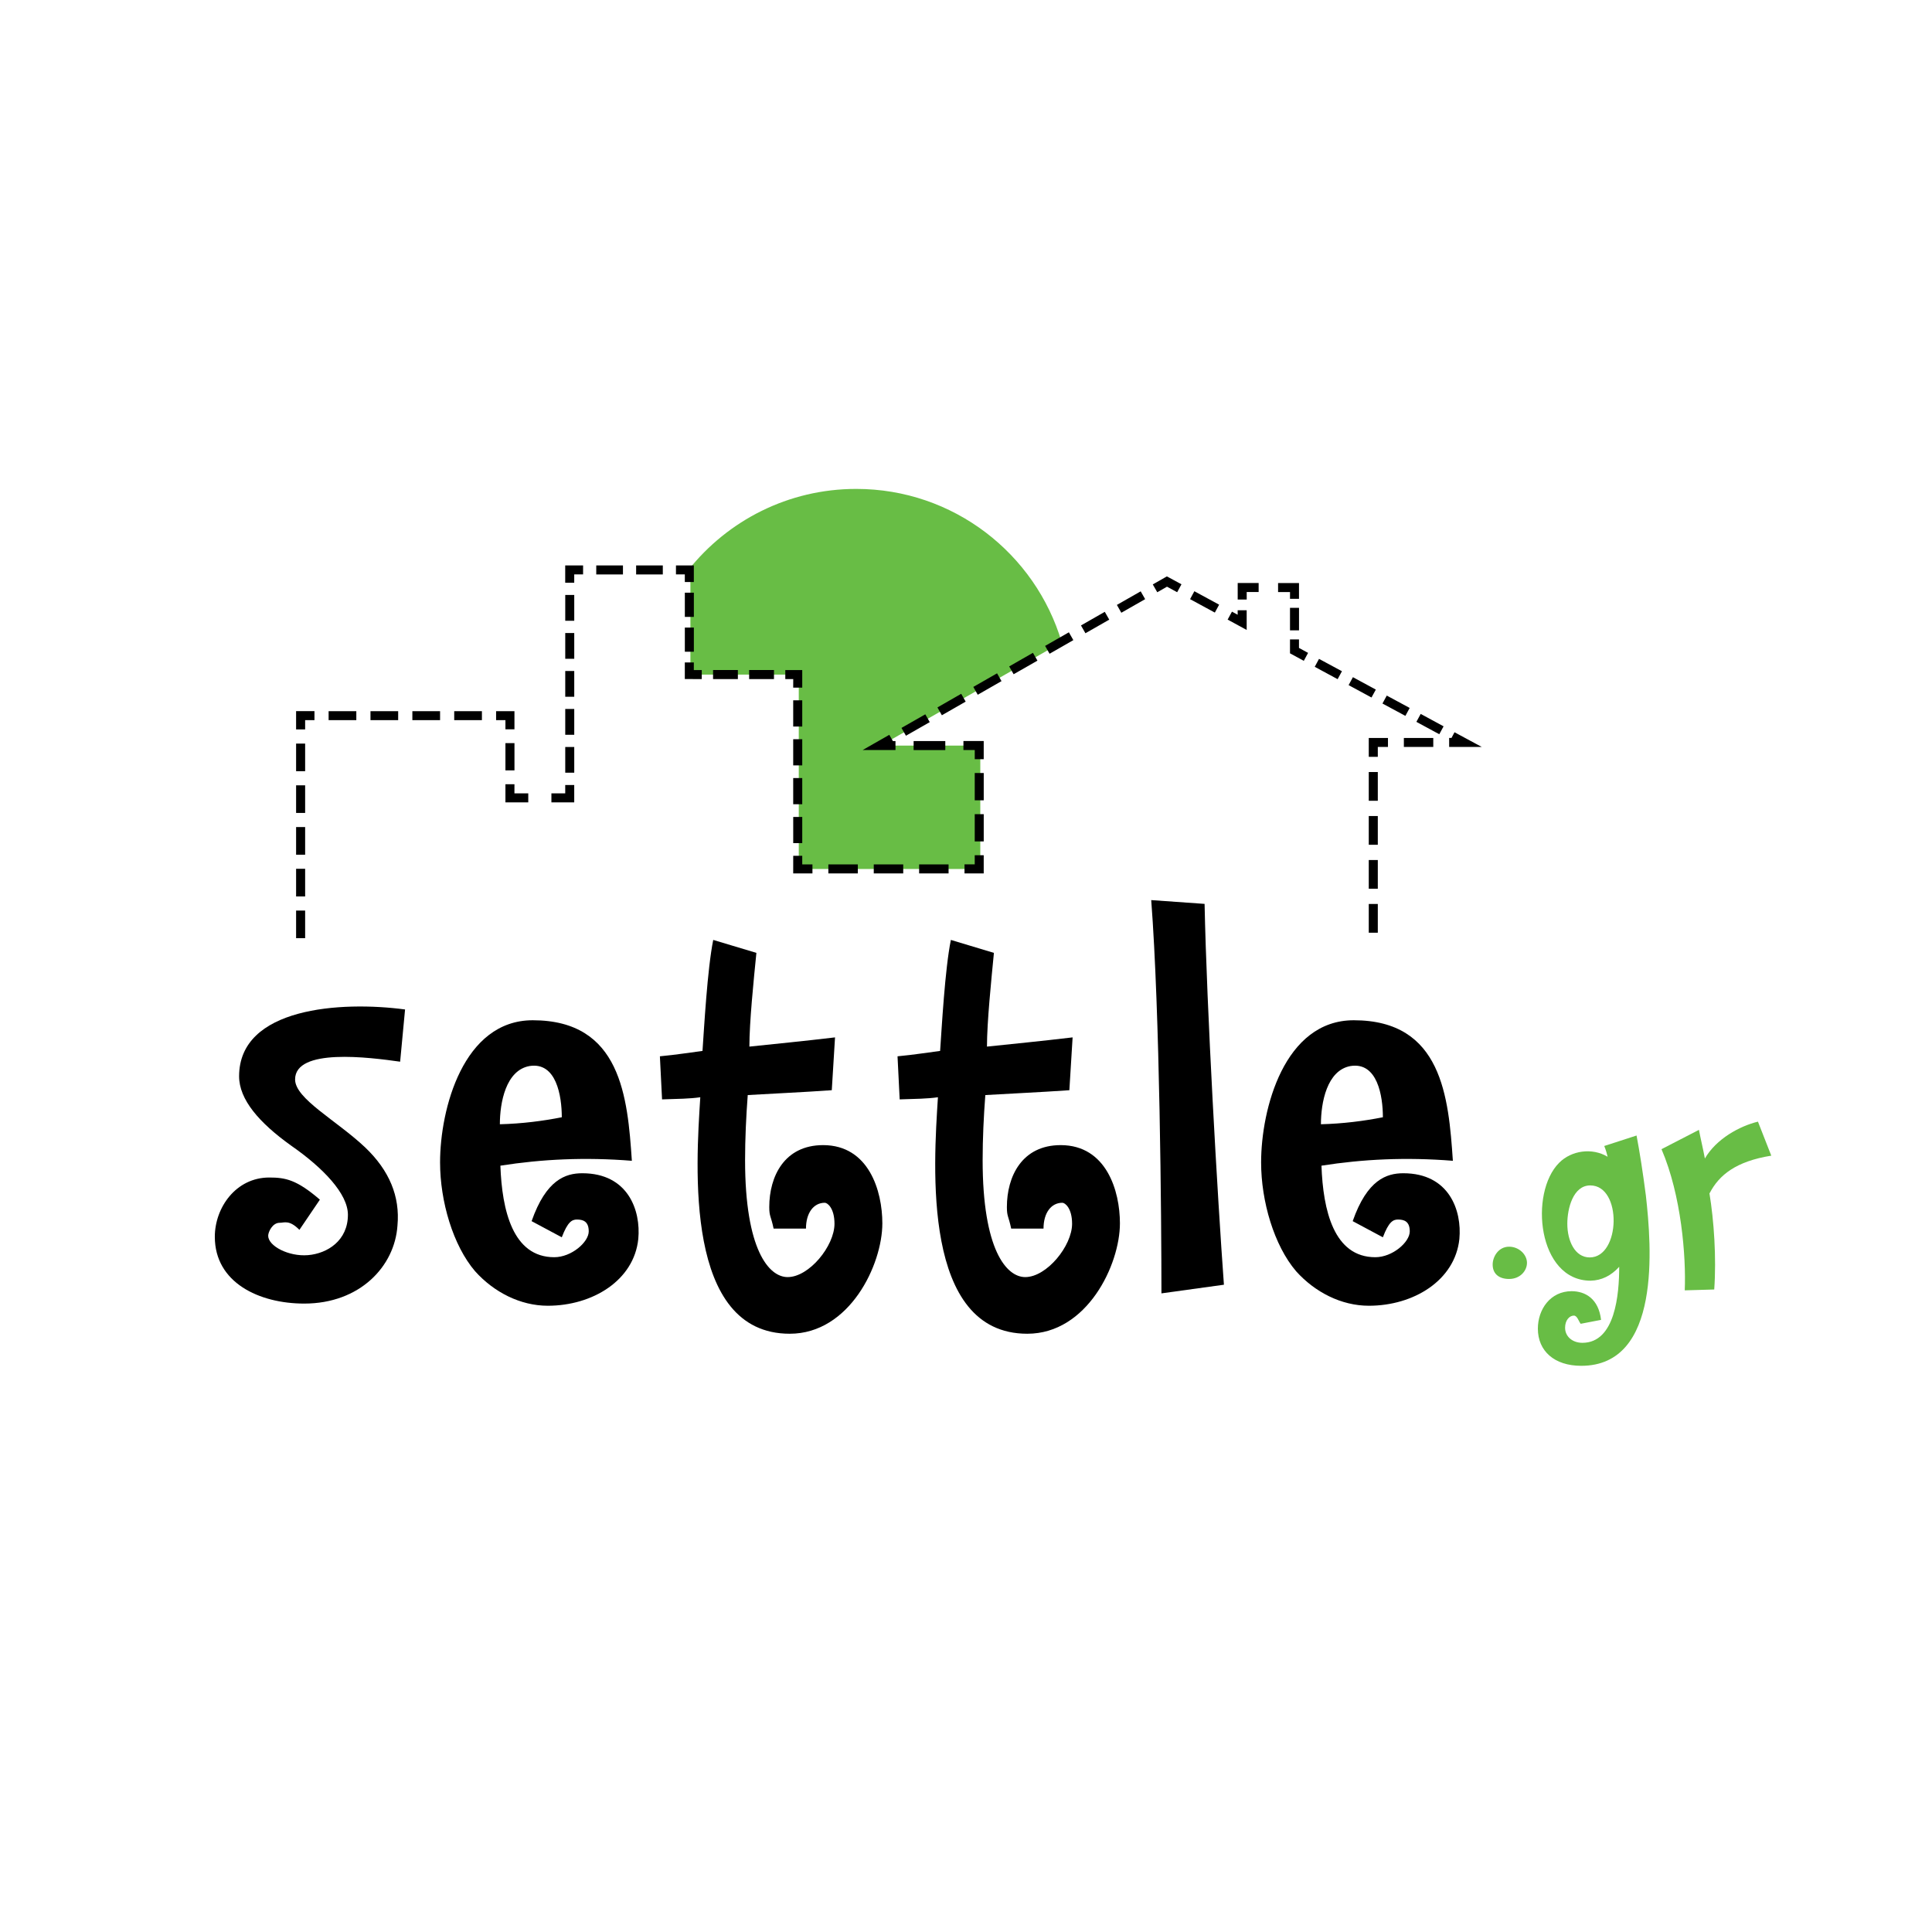 <?xml version="1.0" encoding="utf-8"?>
<!-- Generator: Adobe Illustrator 16.0.0, SVG Export Plug-In . SVG Version: 6.00 Build 0)  -->
<!DOCTYPE svg PUBLIC "-//W3C//DTD SVG 1.0//EN" "http://www.w3.org/TR/2001/REC-SVG-20010904/DTD/svg10.dtd">
<svg version="1.0" id="Layer_1" xmlns="http://www.w3.org/2000/svg" xmlns:xlink="http://www.w3.org/1999/xlink" x="0px" y="0px"
	 width="100px" height="100px" viewBox="0 0 100 100" enable-background="new 0 0 100 100" xml:space="preserve">
<g>
	<g>
		<path d="M20.711,54.953c-1.589-0.225-5.437-0.724-5.437,0.919c0,1.003,2.147,2.119,3.625,3.516
			c1.254,1.196,1.812,2.538,1.674,4.043c-0.139,2.119-1.952,4.042-4.823,4.042c-2.344,0-4.631-1.087-4.631-3.457
			c0-1.506,1.088-3.068,2.818-3.068c0.837,0,1.421,0.113,2.62,1.146l-1.059,1.562c-0.531-0.532-0.779-0.364-1.03-0.364
			c-0.364,0-0.587,0.474-0.587,0.671c0,0.53,1.061,1.087,2.063,1.003c1.005-0.085,2.064-0.755,2.064-2.09
			c0-1.089-1.285-2.426-2.928-3.571c-1.674-1.194-2.704-2.397-2.704-3.595c0-3.571,5.27-3.903,8.59-3.46L20.711,54.953z"/>
		<path d="M27.406,55.178c-1.227,0.224-1.533,1.896-1.533,3.013c1.145-0.028,2.231-0.169,3.206-0.362
			C29.078,56.736,28.8,54.953,27.406,55.178 M28.354,67.585c-1.421,0-2.787-0.698-3.764-1.786c-1.144-1.337-1.812-3.622-1.812-5.631
			c0-2.762,1.199-7.36,4.796-7.36c4.573,0,4.909,3.986,5.131,7.274c-2.427-0.194-4.657-0.085-6.805,0.253
			c0.084,2.315,0.641,4.738,2.788,4.738c0.893,0,1.785-0.781,1.785-1.337c0-0.53-0.308-0.613-0.613-0.613
			c-0.252,0-0.474,0.113-0.782,0.919l-1.562-0.836c0.754-2.147,1.757-2.479,2.624-2.479c2.369,0,3.037,1.924,2.898,3.4
			C32.816,66.275,30.669,67.585,28.354,67.585"/>
		<path d="M45.67,63.319c0,2.146-1.698,5.715-4.793,5.715c-5.467,0-4.854-8.699-4.63-12.24c-0.585,0.081-1.115,0.081-1.979,0.11
			l-0.112-2.23c0.894-0.084,1.536-0.194,2.205-0.278c0.083-1.171,0.25-4.24,0.556-5.746l2.234,0.671
			c-0.143,1.42-0.363,3.594-0.363,4.851c1.337-0.141,2.76-0.278,4.433-0.477l-0.168,2.734c-1.589,0.111-2.984,0.169-4.35,0.251
			c-0.084,1.116-0.138,2.259-0.138,3.374c0,4.628,1.229,6.048,2.203,6.048c1.116,0,2.425-1.614,2.425-2.76
			c0-0.806-0.362-1.087-0.501-1.087c-0.585,0-0.975,0.53-0.975,1.338h-1.675c-0.139-0.668-0.225-0.615-0.225-1.116
			c0-1.589,0.782-3.206,2.791-3.206C44.974,59.276,45.67,61.646,45.67,63.319"/>
		<path d="M57.967,63.319c0,2.146-1.698,5.715-4.795,5.715c-5.463,0-4.85-8.699-4.625-12.24c-0.586,0.081-1.117,0.081-1.98,0.11
			l-0.111-2.23c0.893-0.084,1.535-0.194,2.204-0.278c0.083-1.171,0.249-4.24,0.557-5.746l2.228,0.671
			c-0.138,1.42-0.36,3.594-0.36,4.851c1.338-0.141,2.76-0.278,4.433-0.477l-0.168,2.734c-1.591,0.111-2.984,0.169-4.35,0.251
			c-0.085,1.116-0.139,2.259-0.139,3.374c0,4.628,1.228,6.048,2.205,6.048c1.112,0,2.425-1.614,2.425-2.76
			c0-0.806-0.364-1.087-0.503-1.087c-0.586,0-0.976,0.53-0.976,1.338h-1.673c-0.141-0.668-0.223-0.615-0.223-1.116
			c0-1.589,0.781-3.206,2.787-3.206C57.272,59.276,57.967,61.646,57.967,63.319"/>
		<path d="M62.349,46.785c0.109,5.379,0.668,15.167,1.001,19.712l-3.234,0.447c0-3.906-0.084-14.558-0.529-20.355L62.349,46.785z"/>
		<path d="M69.902,55.178c-1.224,0.224-1.531,1.896-1.531,3.013c1.145-0.028,2.232-0.169,3.207-0.362
			C71.578,56.736,71.298,54.953,69.902,55.178 M70.853,67.585c-1.425,0-2.789-0.698-3.767-1.786
			c-1.142-1.337-1.811-3.622-1.811-5.631c0-2.762,1.197-7.36,4.796-7.36c4.573,0,4.907,3.986,5.129,7.274
			c-2.425-0.194-4.657-0.085-6.801,0.253c0.082,2.315,0.64,4.738,2.787,4.738c0.892,0,1.783-0.781,1.783-1.337
			c0-0.53-0.306-0.613-0.611-0.613c-0.252,0-0.475,0.113-0.781,0.919l-1.562-0.836c0.752-2.147,1.755-2.479,2.622-2.479
			c2.369,0,3.037,1.924,2.9,3.4C75.313,66.275,73.168,67.585,70.853,67.585"/>
		<path fill="#68BD45" d="M79.036,65.364c0,0.413-0.354,0.835-0.925,0.835c-0.517,0-0.851-0.26-0.851-0.747
			c0-0.396,0.292-0.923,0.851-0.923C78.625,64.529,79.036,64.938,79.036,65.364"/>
		<path fill="#68BD45" d="M82.312,61.357c-0.892,0-1.188,1.202-1.188,1.982c0,0.896,0.396,1.745,1.16,1.745
			C83.885,65.085,83.972,61.357,82.312,61.357 M85.191,61.887c0.292,2.61,0.809,8.807-3.347,8.807c-1.392,0-2.244-0.766-2.244-1.922
			c0-1,0.646-1.94,1.746-1.94c0.703,0,1.396,0.383,1.525,1.484l-1.056,0.203c-0.102-0.13-0.178-0.424-0.352-0.424
			c-0.221,0-0.454,0.231-0.454,0.629c0,0.455,0.382,0.78,0.896,0.78c1.699,0,1.905-2.511,1.905-3.935
			c-0.425,0.471-0.923,0.706-1.479,0.719c-2.746,0-3.186-4.55-1.628-6.104c0.628-0.633,1.7-0.795,2.507-0.311
			c-0.043-0.163-0.072-0.308-0.174-0.557l1.672-0.542C84.867,59.611,85.031,60.651,85.191,61.887"/>
		<path fill="#68BD45" d="M88.479,61.754c0.235,1.424,0.367,3.347,0.249,4.99l-1.526,0.044c0.073-1.759-0.177-4.918-1.203-7.307
			l1.938-1c0.072,0.397,0.206,0.939,0.307,1.482c0.587-1.014,1.794-1.676,2.747-1.907l0.69,1.761
			c-1.823,0.293-2.7,0.997-3.188,1.938h-0.015V61.754z"/>
		<path fill="#68BD45" d="M35.735,34.917h5.609v10.061h9.396v-6.385h-5.156l9.37-5.349c-1.361-4.59-5.606-7.938-10.636-7.938
			c-3.52,0-6.654,1.64-8.687,4.197h0.104L35.735,34.917L35.735,34.917L35.735,34.917z"/>
	</g>
	<path d="M46.35,38.357h-0.134l-0.185-0.322v-0.001l-1.381,0.788h1.7L46.35,38.357L46.35,38.357z M67.235,33.095H66.77v0.721
		l0.715,0.388l0.221-0.411l-0.471-0.256L67.235,33.095L67.235,33.095z M26.161,37.75h0.467v-0.94h-0.95v0.466h0.483V37.75
		L26.161,37.75z M36.323,35.149v-0.467h-0.411l0.001-0.395h-0.467l0,0.86L36.323,35.149L36.323,35.149z M35.446,30.125h0.467v-0.859
		h-0.925v0.466h0.458V30.125z M50.452,44.739l-0.529,0.001v0.467h0.994v-0.941h-0.465V44.739L50.452,44.739z M64.529,31.586h-0.468
		v0.233l-0.295-0.16l-0.224,0.411l0.986,0.536V31.586L64.529,31.586z M29.255,41.064h-0.714v0.467h1.181v-0.9h-0.466V41.064
		L29.255,41.064z M26.628,40.591h-0.467v0.94h1.182v-0.467h-0.716L26.628,40.591L26.628,40.591z M15.326,37.756h0.468v-0.481h0.483
		v-0.466h-0.951V37.756z M41.524,44.296h-0.467l-0.001,0.911h0.996V44.74h-0.528V44.296z M30.181,29.266h-0.926v0.898h0.467v-0.433
		l0.458,0.001L30.181,29.266L30.181,29.266z M59.668,30.25l0.232,0.405l0.504-0.288l0.526,0.286l0.223-0.411l-0.755-0.408
		L59.668,30.25z M64.529,30.642h0.618v-0.467h-1.084v0.858h0.467L64.529,30.642L64.529,30.642z M70.847,39.174h0.468v-0.512h0.526
		v-0.466h-0.994V39.174L70.847,39.174z M66.77,30.994h0.466v-0.816h-1.083v0.467l0.618-0.001L66.77,30.994L66.77,30.994z
		 M50.917,39.296v-0.94h-1.05v0.466h0.586v0.475H50.917z M75.285,37.901l-0.155,0.294h-0.122v0.466h1.687L75.285,37.901z
		 M41.056,35.592h0.468v-0.91h-0.877v0.467h0.411L41.056,35.592L41.056,35.592z M72.965,36.643l-1.186-0.64l-0.223,0.411l1.187,0.64
		L72.965,36.643z M69.459,34.743l-1.187-0.64l-0.221,0.411l1.184,0.64L69.459,34.743z M73.312,37.363l1.185,0.641l0.223-0.409
		l-1.185-0.643L73.312,37.363z M71.213,35.693l-1.186-0.642l-0.223,0.411l1.184,0.641L71.213,35.693z M72.664,38.662h1.522v-0.466
		h-1.522V38.662z M70.847,43.726h0.468v-1.488h-0.468V43.726z M70.847,41.449h0.468V39.96h-0.468V41.449z M70.847,48.278h0.468
		V46.79h-0.468V48.278z M70.847,46.001h0.468v-1.487h-0.468V46.001z M15.794,38.487h-0.468v1.43h0.468V38.487z M15.794,42.809
		h-0.468v1.43h0.468V42.809z M15.794,40.648h-0.468v1.43h0.468V40.648z M15.794,44.968h-0.468v1.432h0.468V44.968z M15.794,47.131
		h-0.468v1.43h0.468V47.131z M23.51,37.276h1.434V36.81H23.51V37.276z M21.344,37.276h1.434V36.81h-1.434V37.276z M19.176,37.276
		h1.433V36.81h-1.433V37.276z M17.009,37.276h1.434V36.81h-1.434V37.276z M26.161,39.876h0.468v-1.412h-0.468V39.876z
		 M29.257,34.098h0.466v-1.333h-0.466V34.098z M29.257,36.063h0.466v-1.333h-0.466V36.063z M29.257,32.131h0.466v-1.335h-0.466
		V32.131z M29.257,38.031h0.466v-1.334h-0.466V38.031z M29.257,39.996h0.466v-1.333h-0.466V39.996z M34.307,29.266h-1.381v0.467
		h1.381V29.266z M32.244,29.266h-1.382v0.467h1.382V29.266z M35.914,30.677h-0.467v1.254h0.467V30.677z M35.447,33.734h0.467v-1.252
		h-0.467V33.734z M38.776,35.149h1.285v-0.468h-1.285V35.149z M36.908,35.149h1.284v-0.468h-1.284V35.149z M41.524,40.271h-0.468
		v1.356h0.468V40.271z M41.057,43.639h0.467v-1.355h-0.467V43.639z M41.524,38.261h-0.468v1.356h0.468V38.261z M41.524,36.249
		h-0.468v1.356h0.468V36.249z M45.226,45.207h1.525V44.74h-1.525V45.207z M49.098,44.74h-1.524v0.467h1.524V44.74z M42.876,45.207
		h1.525V44.74h-1.525V45.207z M50.452,41.424h0.466v-1.414h-0.466V41.424z M50.452,43.553h0.466V42.14h-0.466V43.553z
		 M48.928,38.357h-1.639v0.467h1.639V38.357z M49.983,36.316l-0.231-0.405l-1.231,0.706l0.23,0.405L49.983,36.316z M55.556,33.133
		l-0.231-0.405l-1.231,0.704l0.232,0.406L55.556,33.133z M51.838,35.255l-0.23-0.404l-1.229,0.704l0.229,0.405L51.838,35.255z
		 M53.698,34.195l-0.233-0.405l-1.23,0.704l0.231,0.404L53.698,34.195z M55.951,32.373l0.231,0.404l1.232-0.704l-0.23-0.405
		L55.951,32.373z M57.81,31.31l0.23,0.406l1.233-0.704l-0.231-0.404L57.81,31.31z M48.124,37.377l-0.23-0.404l-1.234,0.704
		l0.232,0.404L48.124,37.377z M63.102,31.298l-1.282-0.696l-0.222,0.41l1.282,0.695L63.102,31.298z M66.77,32.627h0.467v-1.167
		H66.77V32.627z"/>
</g>
</svg>
